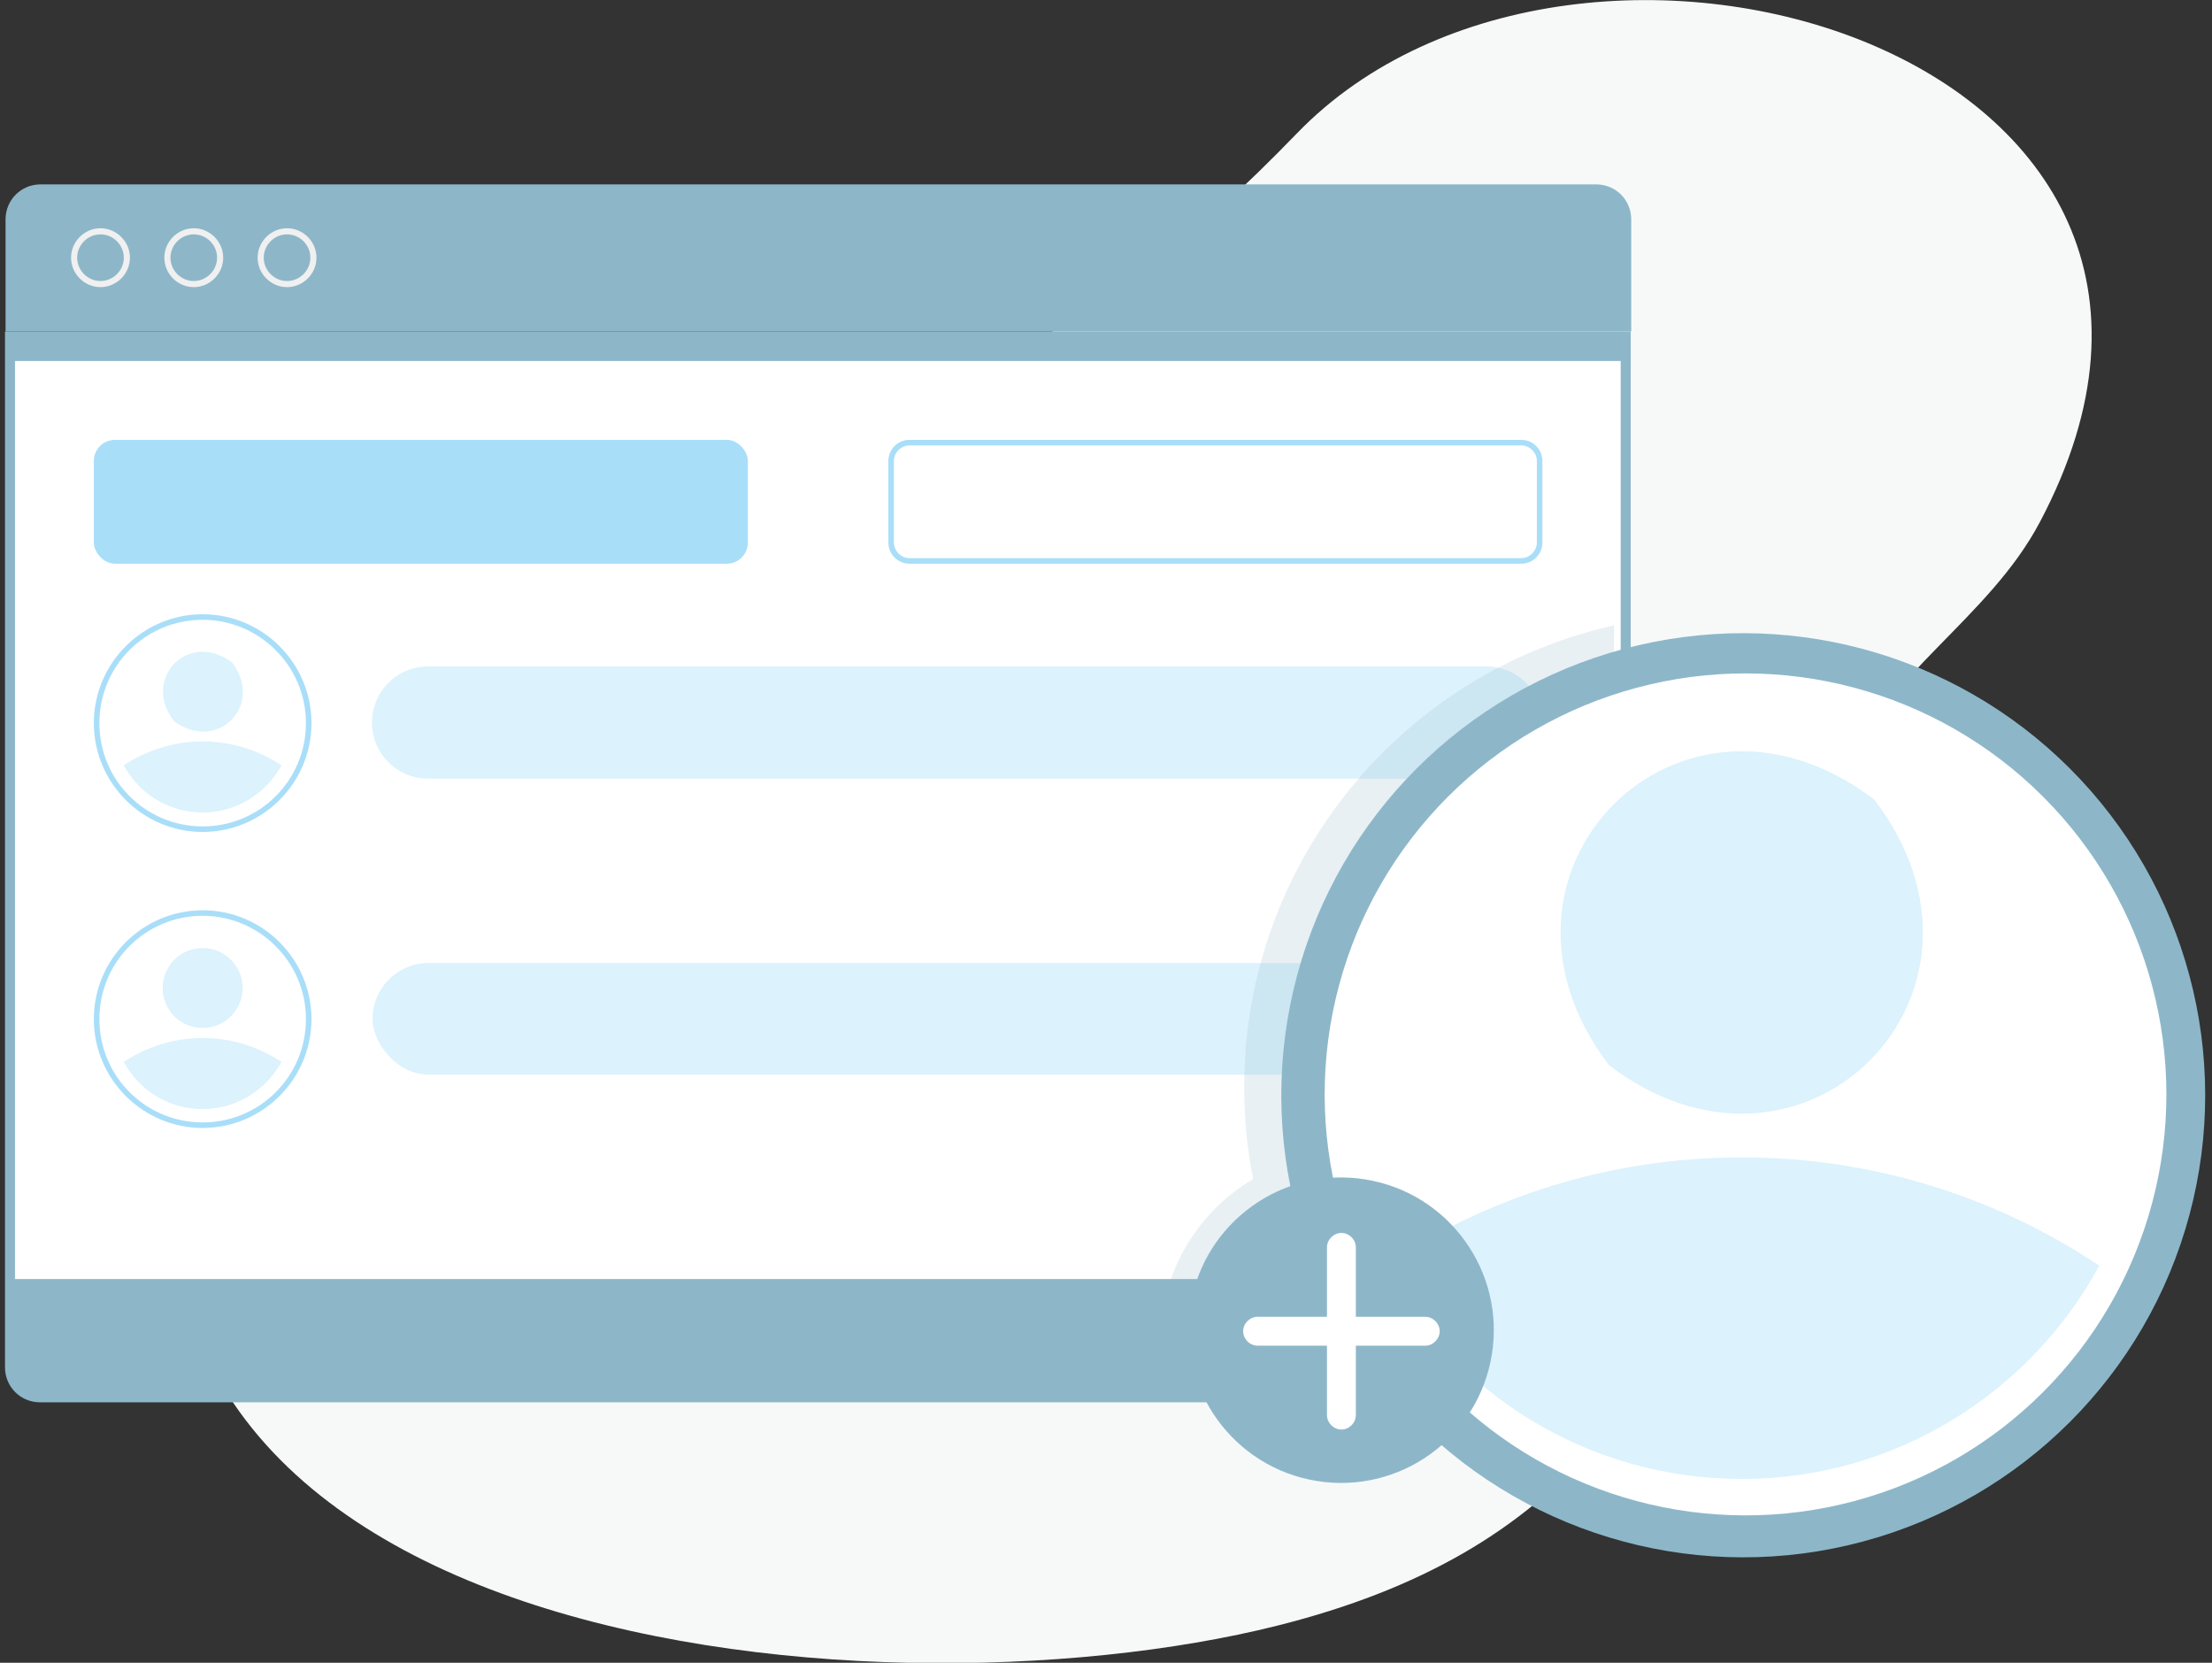 <?xml version="1.0" encoding="UTF-8"?>
<svg xmlns="http://www.w3.org/2000/svg" version="1.1" viewBox="0 0 398.4 299.4">
  <rect x="0" y="0" width="398.4" height="299.4" fill="#333333" stroke="none"/>
  <defs>
    <style>
      .cls-1 {
        fill: #fafafa;
      }

      .cls-2 {
        opacity: .4;
      }

      .cls-2, .cls-3 {
        fill: #a9def9;
      }

      .cls-4 {
        fill: #f0f0f0;
      }

      .cls-5 {
        fill: #fff;
      }

      .cls-6, .cls-7 {
        fill: #8db7c9;
      }

      .cls-8 {
        fill: #e0e0e0;
      }

      .cls-7 {
        opacity: .2;
      }

      .cls-9 {
        fill: #ebebeb;
      }

      .cls-10 {
        display: none;
      }

      .cls-11 {
        fill: #f5f5f5;
      }

      .cls-12 {
        fill: #f7f9f9;
      }

      .cls-13 {
        fill: #e6e6e6;
      }
    </style>
  </defs>
  <!-- Generator: Adobe Illustrator 28.6.0, SVG Export Plug-In . SVG Version: 1.2.0 Build 558)  -->
  <g>
    <g id="Background_Complete" class="cls-10">
      <g>
        <rect class="cls-9" x="-51.3" y="308.3" width="500" height=".2"/>
        <rect class="cls-9" x="365.4" y="324.4" width="33.1" height=".2"/>
        <rect class="cls-9" x="271.2" y="327.1" width="8.7" height=".2"/>
        <rect class="cls-9" x="345.2" y="315.1" width="19.2" height=".2"/>
        <rect class="cls-9" x="1.1" y="316.8" width="43.2" height=".2"/>
        <rect class="cls-9" x="53.2" y="316.8" width="6.3" height=".2"/>
        <rect class="cls-9" x="80.1" y="321" width="93.7" height=".2"/>
        <path class="cls-9" d="M185.7,263.7H-7.4c-3.1,0-5.7-2.6-5.7-5.7V-13.4c0-3.1,2.6-5.7,5.7-5.7h193.1c3.1,0,5.7,2.6,5.7,5.7v271.4c0,3.1-2.6,5.7-5.7,5.7ZM-7.4-18.9c-3,0-5.5,2.4-5.5,5.5v271.4c0,3,2.4,5.5,5.5,5.5h193.1c3,0,5.5-2.4,5.5-5.5V-13.4c0-3-2.4-5.5-5.5-5.5H-7.4Z"/>
        <path class="cls-9" d="M402,263.7h-193.1c-3.1,0-5.7-2.6-5.7-5.7V-13.4c0-3.1,2.6-5.7,5.7-5.7h193.1c3.1,0,5.7,2.6,5.7,5.7v271.4c0,3.1-2.6,5.7-5.7,5.7ZM208.9-18.9c-3,0-5.5,2.4-5.5,5.5v271.4c0,3,2.4,5.5,5.5,5.5h193.1c3,0,5.5-2.4,5.5-5.5V-13.4c0-3-2.4-5.5-5.5-5.5h-193.1Z"/>
      </g>
      <g>
        <g>
          <rect class="cls-13" x="167.8" y="180.5" width="18.6" height="127.9" transform="translate(354.1 488.8) rotate(180)"/>
          <polygon class="cls-4" points="174.3 308.3 167.8 308.3 167.8 284 181.2 284 174.3 308.3"/>
          <rect class="cls-13" x="364.7" y="180.5" width="18.6" height="127.9" transform="translate(748 488.8) rotate(180)"/>
          <rect class="cls-4" x="167.8" y="180.5" width="202.6" height="121.2" transform="translate(538.2 482.2) rotate(180)"/>
          <polygon class="cls-4" points="363.8 308.3 370.4 308.3 370.4 284 357 284 363.8 308.3"/>
          <g>
            <rect class="cls-13" x="283.5" y="210.6" width="100.3" height="60.1" transform="translate(93 574.3) rotate(-90)"/>
            <path class="cls-4" d="M327.7,194h11.9c5.2,0,10.1-1.9,13.6-5.1h-39.2,0c3.6,3.3,8.5,5.1,13.6,5.1Z"/>
          </g>
          <g>
            <rect class="cls-13" x="218.9" y="210.6" width="100.3" height="60.1" transform="translate(28.4 509.7) rotate(-90)"/>
            <path class="cls-4" d="M262.5,194h11.9c5.2,0,10.1-1.9,13.6-5.1h-39.2c3.6,3.3,8.5,5.1,13.6,5.1Z"/>
          </g>
          <g>
            <rect class="cls-13" x="154.4" y="210.6" width="100.3" height="60.1" transform="translate(-36.1 445.2) rotate(-90)"/>
            <path class="cls-4" d="M198,194h11.9c5.2,0,10.1-1.9,13.6-5.1h-39.2c3.6,3.3,8.5,5.1,13.6,5.1Z"/>
          </g>
        </g>
        <g>
          <rect class="cls-4" x="23.3" y="22.7" width="127.1" height="285.6" transform="translate(173.6 331) rotate(180)"/>
          <rect class="cls-11" x="23.3" y="22.7" width="124.4" height="285.6" transform="translate(170.9 331) rotate(180)"/>
          <rect class="cls-4" x="-50.9" y="110.9" width="272.7" height="109.2" transform="translate(251 80.1) rotate(90)"/>
          <path class="cls-1" d="M129.3,79.9h0c0-16.4-13.3-29.8-29.8-29.8h-28.2c-16.4,0-29.8,13.3-29.8,29.8h87.8Z"/>
          <rect class="cls-11" x="52.9" y="208.5" width="65.1" height="87.8" transform="translate(337.8 166.9) rotate(90)"/>
          <rect class="cls-11" x="90.6" y="98.3" width="38.7" height="113.1"/>
          <rect class="cls-11" x="41.6" y="98.3" width="38.7" height="113.1"/>
          <path class="cls-8" d="M55.6,154.3h-15.9c-1.4,0-2.5-1.1-2.5-2.5h0c0-1.4,1.1-2.5,2.5-2.5h15.9c1.4,0,2.5,1.1,2.5,2.5h0c0,1.4-1.1,2.5-2.5,2.5Z"/>
          <rect class="cls-4" x="-104.5" y="164.5" width="272.7" height="2" transform="translate(197.3 133.7) rotate(90)"/>
        </g>
        <g>
          <rect class="cls-13" x="230.7" y="8.3" width="134.7" height="140.8" transform="translate(596.1 157.4) rotate(180)"/>
          <rect class="cls-11" x="227.3" y="8.3" width="134.7" height="140.8" transform="translate(589.3 157.4) rotate(180)"/>
          <rect class="cls-13" x="219.4" y="149.1" width="146" height="7.3" transform="translate(584.9 305.5) rotate(180)"/>
          <rect class="cls-11" x="215.6" y="149.1" width="138.5" height="7.3" transform="translate(569.7 305.5) rotate(180)"/>
          <rect class="cls-5" x="230.8" y="17.4" width="127.7" height="122.6" transform="translate(373.4 -216) rotate(90)"/>
          <rect class="cls-11" x="230.8" y="75.3" width="127.7" height="6.8" transform="translate(373.4 -216) rotate(90)"/>
          <rect class="cls-13" x="170.8" y="77.4" width="127.7" height="2.6" transform="translate(313.4 -156) rotate(90)"/>
          <rect class="cls-13" x="235.5" y="77.4" width="127.7" height="2.6" transform="translate(378 -220.7) rotate(90)"/>
        </g>
        <g>
          <g>
            <path class="cls-13" d="M248.8,152.5c-2.5-25.7-4.2-67.3-2.9-81.3,0-.5.3-.9.7-1.2h0c1.2-.8,2.8,0,2.7,1.4-.2,6.9-.5,24.2,1,53.9.7,14.8,1.8,25,1.1,27.1h-2.6Z"/>
            <path class="cls-13" d="M239.6,93.3c-7.1-7.8-21.5-13.4-36.2-13.4-5.8,0,17.5,9.1,27.2,19.2,7.5,7.8,16,20.9,18.9,28.2-1.9-15.3-2.9-26.2-10-34Z"/>
            <path class="cls-13" d="M253.6,95.7c5.9-8.2,19.4-14.4,34-15.1,5.7-.3-16.1,10-24.3,20.5-6.3,8.2-12.8,21.7-14.6,29.1-.4-15.4-1-26.2,4.9-34.4Z"/>
            <path class="cls-13" d="M239.2,64.7c-6-6.6-18.2-11.4-30.6-11.3-4.9,0,14.9,7.7,23.1,16.2,6.4,6.6,13.6,17.7,16,23.9-1.6-13-2.5-22.2-8.5-28.8Z"/>
            <path class="cls-13" d="M251.1,74.5c5-6.9,16.4-12.2,28.8-12.8,4.9-.2-13.6,8.4-20.6,17.3-5.4,6.9-10.9,18.3-12.4,24.6-.4-13-.8-22.2,4.1-29.1Z"/>
          </g>
          <g>
            <path class="cls-13" d="M249.8,180.5h0c-7.7,0-14.1-6-14.6-13.7l-1.3-22.3h31.7l-1.3,22.3c-.4,7.7-6.8,13.7-14.6,13.7Z"/>
            <polygon class="cls-13" points="267.7 149.5 231.9 149.5 230.9 140.2 268.7 140.2 267.7 149.5"/>
          </g>
        </g>
      </g>
    </g>
    <g id="Background_Simple">
      <path class="cls-12" d="M233.6,24c-38,39.3-57.9,42.2-106.1,64-39.4,17.8-78.4,52.4-91.7,95.5-35.1,113.5,120.7,127.7,194.3,109.2,51.8-13,72.5-43.1,85.6-93,5.1-19.4,6.6-40.4,15-58.8,9-19.8,27.5-29.5,36.7-46.9C412.1,9.6,284.3-28.4,233.6,24Z"/>
    </g>
    <g id="Window">
      <g>
        <g>
          <g>
            <path class="cls-6" d="M1,39.5c0-3.5,2.8-6.3,6.3-6.3h280.2c3.5,0,6.3,2.8,6.3,6.3v20.2H1v-20.2Z"/>
            <path class="cls-4" d="M51.7,51.7c-2.9,0-5.3-2.4-5.3-5.3s2.4-5.3,5.3-5.3,5.3,2.4,5.3,5.3-2.4,5.3-5.3,5.3ZM51.7,42.2c-2.3,0-4.2,1.9-4.2,4.2s1.9,4.2,4.2,4.2,4.2-1.9,4.2-4.2-1.9-4.2-4.2-4.2Z"/>
            <path class="cls-4" d="M34.9,51.7c-2.9,0-5.3-2.4-5.3-5.3s2.4-5.3,5.3-5.3,5.3,2.4,5.3,5.3-2.4,5.3-5.3,5.3ZM34.9,42.2c-2.3,0-4.2,1.9-4.2,4.2s1.9,4.2,4.2,4.2,4.2-1.9,4.2-4.2-1.9-4.2-4.2-4.2Z"/>
            <path class="cls-4" d="M18.1,51.7c-2.9,0-5.3-2.4-5.3-5.3s2.4-5.3,5.3-5.3,5.3,2.4,5.3,5.3-2.4,5.3-5.3,5.3ZM18.1,42.2c-2.3,0-4.2,1.9-4.2,4.2s1.9,4.2,4.2,4.2,4.2-1.9,4.2-4.2-1.9-4.2-4.2-4.2Z"/>
            <path class="cls-6" d="M287.5,252.5H7.2c-3.5,0-6.3-2.8-6.3-6.3V59.7h292.8v186.6c0,3.5-2.8,6.3-6.3,6.3Z"/>
            <rect class="cls-5" x="2.7" y="65" width="289.2" height="165.3"/>
            <rect class="cls-3" x="16.9" y="79.2" width="117.8" height="22.3" rx="3.8" ry="3.8"/>
            <path class="cls-3" d="M274,80.2c1.5,0,2.8,1.3,2.8,2.8v14.7c0,1.5-1.3,2.8-2.8,2.8h-110.2c-1.5,0-2.8-1.3-2.8-2.8v-14.7c0-1.5,1.3-2.8,2.8-2.8h110.2M274,79.2h-110.2c-2.1,0-3.8,1.7-3.8,3.8v14.7c0,2.1,1.7,3.8,3.8,3.8h110.2c2.1,0,3.8-1.7,3.8-3.8v-14.7c0-2.1-1.7-3.8-3.8-3.8h0Z"/>
          </g>
          <g>
            <g>
              <path class="cls-3" d="M36.5,111.6c10.2,0,18.6,8.3,18.6,18.6s-8.3,18.6-18.6,18.6-18.6-8.3-18.6-18.6,8.3-18.6,18.6-18.6M36.5,110.6c-10.8,0-19.6,8.8-19.6,19.6s8.8,19.6,19.6,19.6,19.6-8.8,19.6-19.6-8.8-19.6-19.6-19.6h0Z"/>
              <g>
                <path class="cls-2" d="M50.7,137.8c-2.7,5-8.1,8.5-14.2,8.5s-11.5-3.4-14.2-8.5c4.1-2.7,9-4.3,14.2-4.3s10.1,1.6,14.2,4.3Z"/>
                <path class="cls-2" d="M41.8,119.3c5.9,7.7-2.8,16.4-10.5,10.5-5.9-7.7,2.8-16.4,10.5-10.5Z"/>
              </g>
            </g>
            <path class="cls-2" d="M267.7,140.2H77.1c-5.6,0-10.1-4.5-10.1-10.1h0c0-5.6,4.5-10.1,10.1-10.1h190.6c5.6,0,10.1,4.5,10.1,10.1h0c0,5.6-4.5,10.1-10.1,10.1Z"/>
          </g>
          <g>
            <g>
              <path class="cls-3" d="M36.5,164.9c10.2,0,18.6,8.3,18.6,18.6s-8.3,18.6-18.6,18.6-18.6-8.3-18.6-18.6,8.3-18.6,18.6-18.6M36.5,163.9c-10.8,0-19.6,8.8-19.6,19.6s8.8,19.6,19.6,19.6,19.6-8.8,19.6-19.6-8.8-19.6-19.6-19.6h0Z"/>
              <path class="cls-2" d="M50.7,191.2c-2.7,5-8.1,8.5-14.2,8.5s-11.5-3.4-14.2-8.5c4.1-2.7,9-4.3,14.2-4.3s10.1,1.6,14.2,4.3Z"/>
              <circle class="cls-2" cx="36.5" cy="177.9" r="7.2"/>
            </g>
            <rect class="cls-2" x="67.1" y="173.4" width="210.7" height="20.1" rx="10.1" ry="10.1"/>
          </g>
        </g>
        <path class="cls-7" d="M224.1,195.7c0,5.6.5,11.2,1.6,16.6-10.2,6-16.8,17.2-16.8,29.4s.3,5.5,1,8.1h75.1c3.2,0,5.7-2.6,5.7-5.7V112.6c-38.1,8.5-66.6,42.5-66.6,83.1Z"/>
      </g>
    </g>
    <g id="Character">
      <g>
        <g>
          <circle class="cls-6" cx="314" cy="197.2" r="83.2" transform="translate(-47.5 279.8) rotate(-45)"/>
          <circle class="cls-5" cx="314.4" cy="197.1" r="75.8" transform="translate(-47.3 280) rotate(-45)"/>
          <g>
            <path class="cls-2" d="M378.1,227.9c-12.4,22.8-36.6,38.4-64.4,38.4s-52-15.5-64.4-38.4c18.4-12.3,40.6-19.5,64.4-19.5s46,7.2,64.4,19.5Z"/>
            <path class="cls-2" d="M337.6,144c26.6,34.9-12.9,74.4-47.8,47.8-26.6-34.9,12.9-74.4,47.8-47.8Z"/>
          </g>
        </g>
        <g>
          <circle class="cls-6" cx="241.6" cy="239.6" r="27.5" transform="translate(-33.6 439.7) rotate(-80.8)"/>
          <path class="cls-5" d="M256.7,237.1h-12.5v-12.5c0-1.4-1.2-2.6-2.6-2.6s-2.6,1.2-2.6,2.6v12.5h-12.5c-1.4,0-2.6,1.2-2.6,2.6s1.2,2.6,2.6,2.6h12.5v12.5c0,1.4,1.2,2.6,2.6,2.6s2.6-1.2,2.6-2.6v-12.5h12.5c1.4,0,2.6-1.2,2.6-2.6s-1.2-2.6-2.6-2.6Z"/>
        </g>
      </g>
    </g>
  </g>
</svg>
